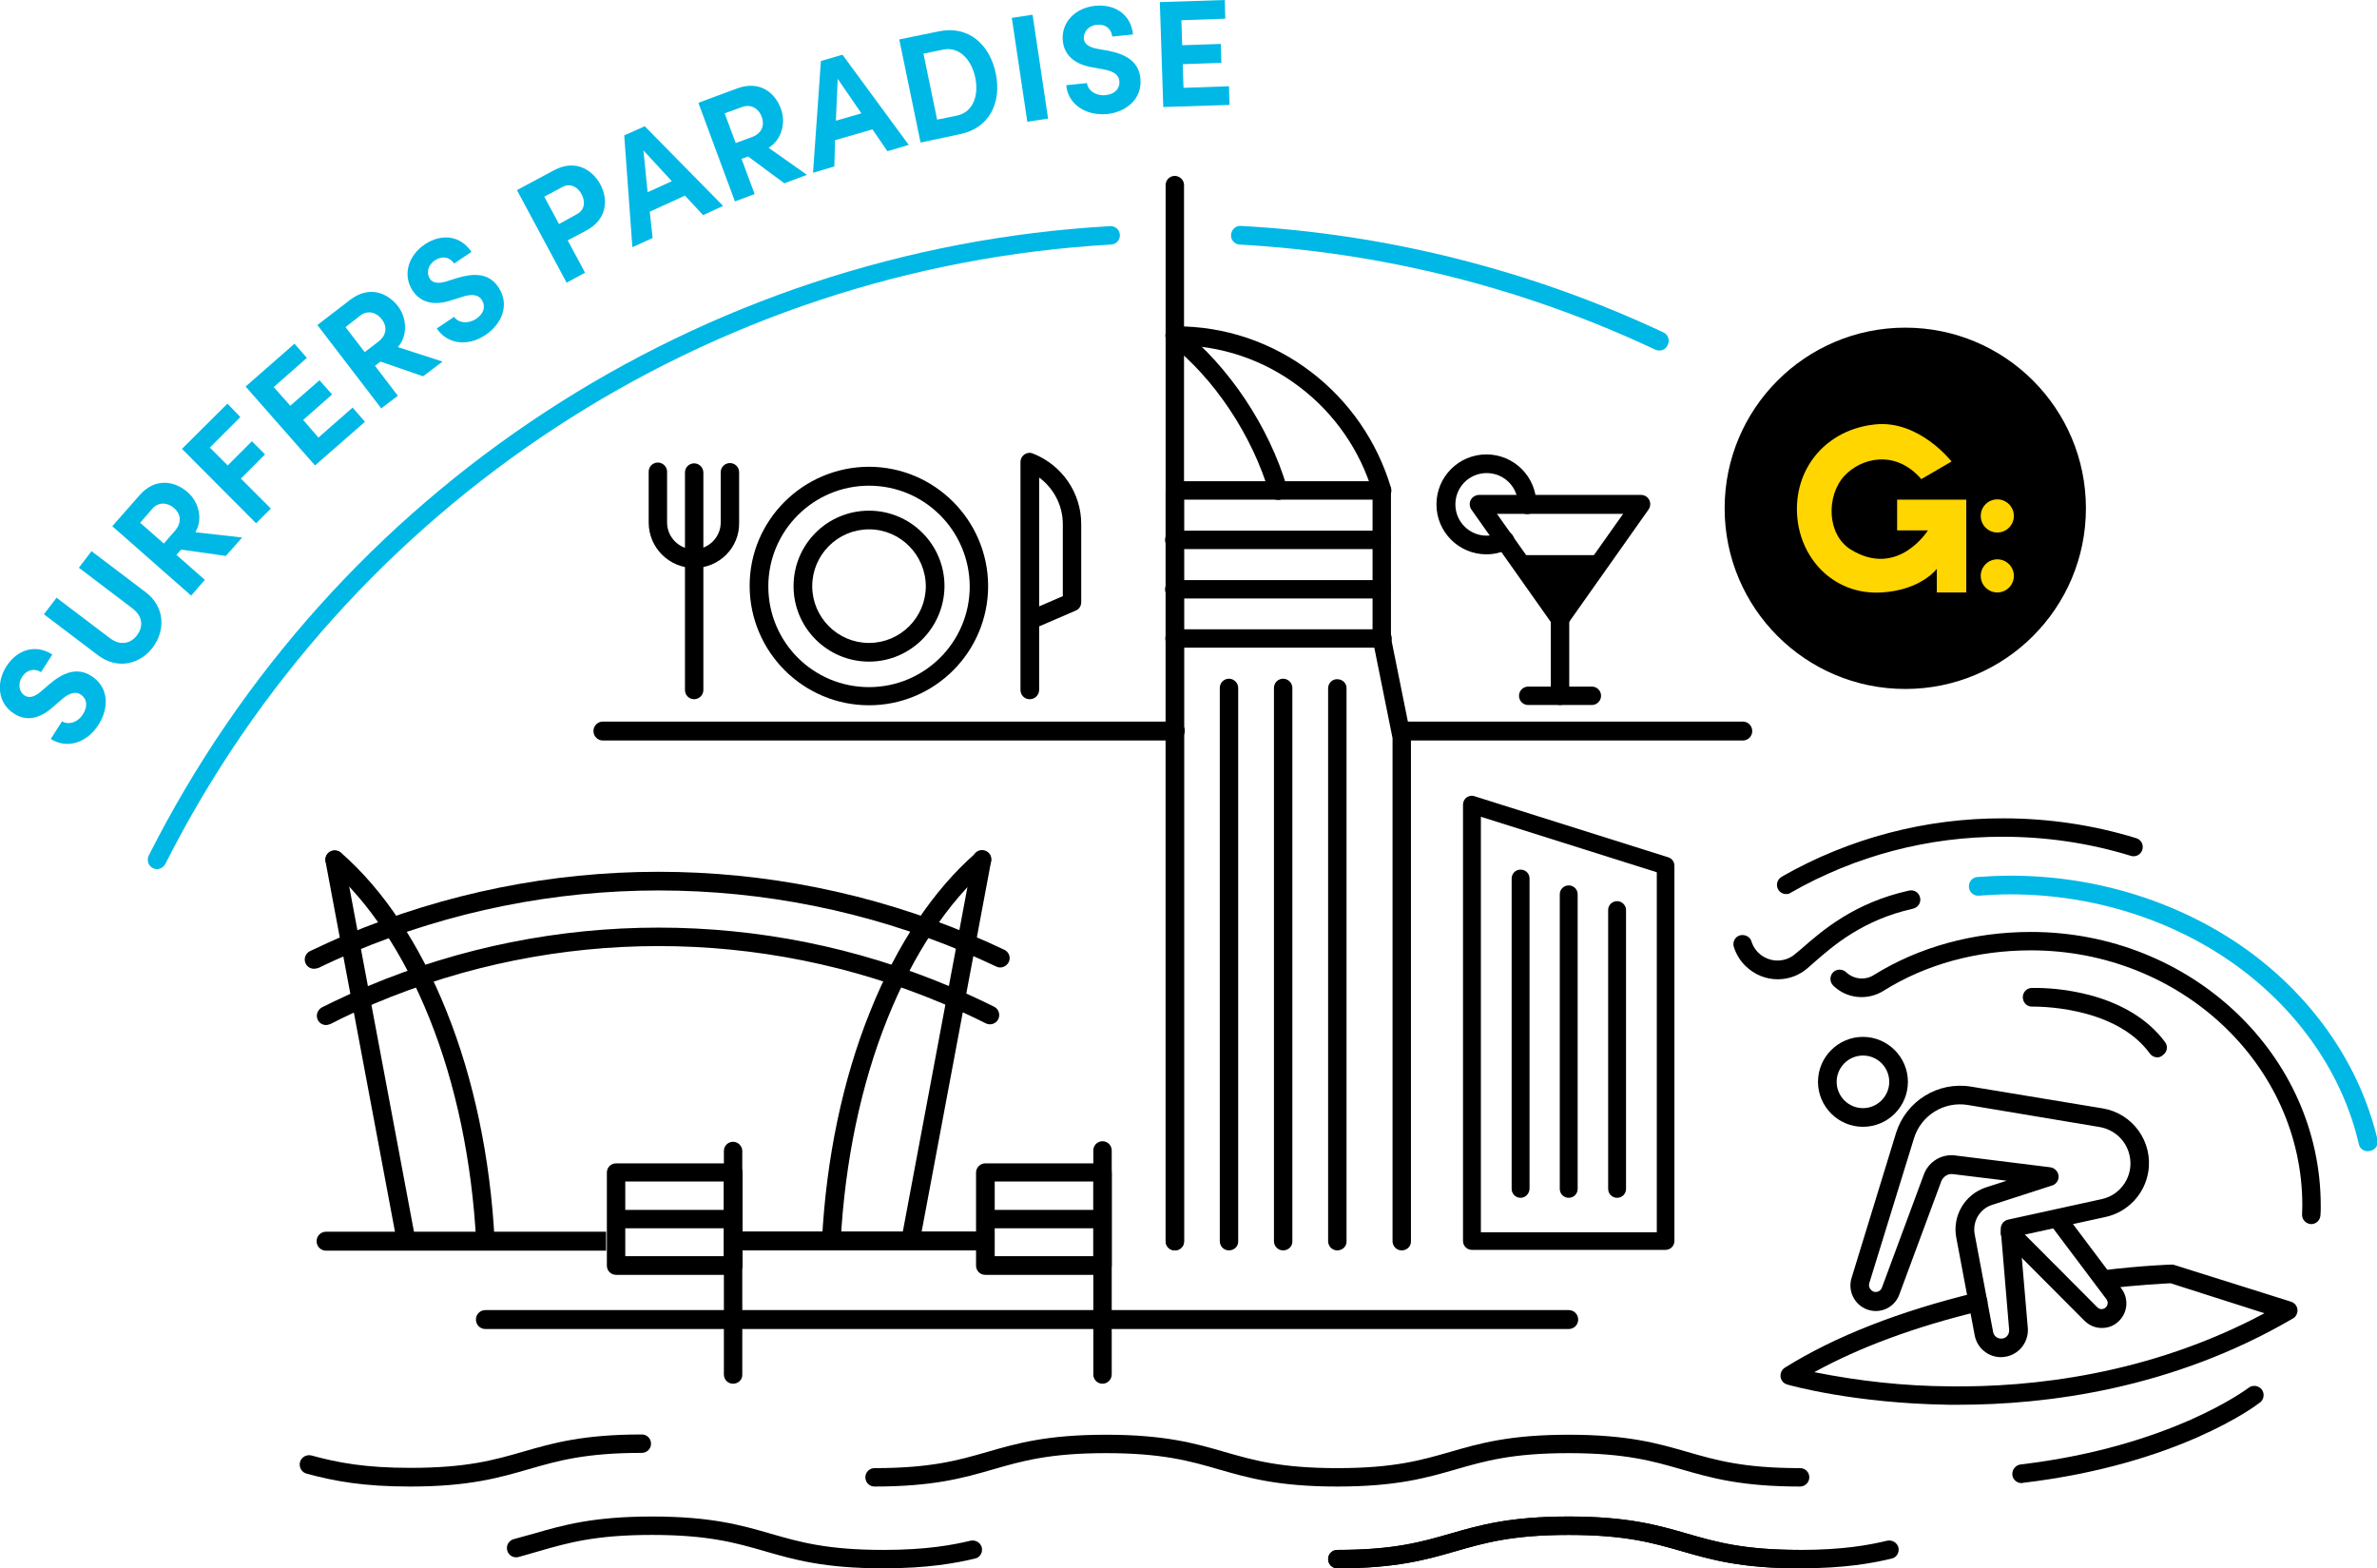 <?xml version="1.0" encoding="UTF-8"?>
<svg xmlns="http://www.w3.org/2000/svg" xmlns:xlink="http://www.w3.org/1999/xlink" version="1.1" id="Layer_1" x="0px" y="0px" viewBox="0 0 904 596.4" style="enable-background:new 0 0 904 596.4;" xml:space="preserve">
<style type="text/css">
	.st0{fill:#00B8E5;}
	.st1{fill:#FFD600;}
</style>
<path class="st0" d="M19.3,281l4.3-6.7c2.4,1.5,5.9,0.5,7.9-2.6s1.6-6-0.8-7.6c-1.8-1.2-4-0.7-6.8,1.5l-3.8,3.3  c-6.7,6-11.9,4.4-14.9,2.4c-6-3.9-6.8-11.7-2.7-18c4.1-6.3,11-8.5,17.4-4.4l-4.3,6.7c-2.3-1.5-5.3-1.1-7.2,1.8  c-1.7,2.6-1.2,5.7,1,7.1c0.8,0.5,2.7,1.4,6-1.4l3.5-3c4.7-4,10.2-6.7,15.9-3c6.7,4.3,6.7,12.3,2.6,18.6  C32.8,282.8,25.2,284.8,19.3,281z"></path>
<path class="st0" d="M37.3,249.2l-20.6-15.6l4.8-6.3l20.2,15.3c4.3,3.3,8.2,1.9,10.4-1s2.6-7-1.8-10.3L30,215.9l4.8-6.3l20.6,15.6  c7.3,5.5,7.6,14.5,2.7,21S44.6,254.7,37.3,249.2z"></path>
<path class="st0" d="M85.9,211.4l-17-2.4l-1.8,2l10.8,9.5l-5.2,6l-30-26.4l10.4-11.8c6-6.8,13.4-5.4,18.3-1.1  c4.3,3.8,5.8,10.4,2.9,15.2l17.8,2L85.9,211.4z M53.3,198.8l9,7.9l4.2-4.8c2.9-3.4,2.1-6.6-0.3-8.7s-5.9-2.5-8.3,0.3L53.3,198.8z"></path>
<path class="st0" d="M91.4,158.6l-11.6,11.6l6.8,6.8l9.2-9.2l5,5l-9.2,9.2l11.4,11.4l-5.6,5.6l-28.2-28.3l17.3-17.2L91.4,158.6z"></path>
<path class="st0" d="M121.1,166.4l13-11.4l4.7,5.4l-19,16.6l-26.4-30l18.6-16.3l4.7,5.4l-12.6,11.1l6.3,7.1l11.1-9.7l4.8,5.4  l-11,9.7L121.1,166.4z"></path>
<path class="st0" d="M160.9,143.1l-16.2-5.6l-2.1,1.6l8.7,11.4l-6.3,4.8l-24.3-31.7l12.5-9.6c7.2-5.5,14.2-2.7,18.2,2.5  c3.4,4.5,3.7,11.3-0.1,15.5l17,5.5L160.9,143.1z M131.4,124.4l7.3,9.5l5.1-3.9c3.5-2.7,3.4-6,1.4-8.6s-5.3-3.6-8.2-1.4L131.4,124.4z  "></path>
<path class="st0" d="M166.1,124.9l6.6-4.4c1.6,2.3,5.2,2.8,8.3,0.8s3.8-4.9,2.2-7.3c-1.2-1.8-3.4-2.3-6.8-1.3l-4.8,1.5  c-8.5,2.8-12.7-0.7-14.7-3.7c-3.9-6-1.6-13.4,4.7-17.6s13.5-3.4,17.7,2.9l-6.6,4.4c-1.6-2.4-4.4-3.1-7.3-1.2c-2.6,1.7-3.4,4.8-1.9,7  c0.5,0.8,1.9,2.3,6,1.1l4.4-1.4c6-1.8,12-2.1,15.7,3.6c4.4,6.6,1.2,14-5,18.1C177.8,132,170,130.8,166.1,124.9z"></path>
<path class="st0" d="M210.8,64.7c7.9-4.2,14.4-0.3,17.5,5.4s2.6,13.3-5.2,17.5l-7.2,3.8l6.6,12.3l-7,3.8l-18.9-35.2L210.8,64.7z   M219.3,81.5c3.4-1.8,3.2-5.1,1.9-7.6s-4-4.5-7.3-2.8l-6.9,3.7l5.6,10.4L219.3,81.5z"></path>
<path class="st0" d="M267.4,81.8l-6.9-7.4l-13.4,6.1l1.1,10l-7.7,3.5l-3.1-42.5l7.8-3.5L275,78.3L267.4,81.8z M246.3,73.1l9.2-4.2  l-10.8-11.7L246.3,73.1z"></path>
<path class="st0" d="M298.3,69.7l-13.8-10.2l-2.5,0.9l5,13.4l-7.5,2.8l-13.9-37.5l14.8-5.5c8.5-3.1,14.4,1.6,16.6,7.8  c2,5.3,0.2,11.9-4.7,14.8l14.6,10.3L298.3,69.7z M275.6,43.1l4.2,11.3l6-2.2c4.2-1.5,5-4.8,3.9-7.8s-4-5-7.5-3.7L275.6,43.1z"></path>
<path class="st0" d="M337.5,57.5l-5.7-8.3l-14.2,4.1l-0.3,10l-8.1,2.4l3-42.5l8.2-2.4l25.2,34.3L337.5,57.5z M317.9,45.9l9.7-2.8  l-9-13.1L317.9,45.9z"></path>
<path class="st0" d="M357.1,11.9c11.1-2.3,19.3,4.9,21.6,16s-2.4,20.8-13.5,23.1l-15.1,3.2L342,15L357.1,11.9z M363.8,44  c6.4-1.3,8.5-7.8,7.1-14.5s-6-12-12.4-10.6l-7.3,1.5l5.2,25.1L363.8,44z"></path>
<path class="st0" d="M390.7,46.3l-5.9-39.5l7.9-1.2l5.9,39.5L390.7,46.3z"></path>
<path class="st0" d="M405.5,32.4l7.9-0.8c0.3,2.8,3.3,4.9,6.9,4.6s5.7-2.5,5.4-5.4c-0.2-2.2-2-3.6-5.4-4.3l-4.9-0.9  c-8.8-1.5-10.9-6.6-11.2-10.1c-0.7-7.1,4.9-12.6,12.4-13.3s13.5,3.3,14.3,10.9l-7.9,0.8c-0.3-2.8-2.4-4.8-5.8-4.5  c-3.1,0.3-5.2,2.6-5,5.3c0.1,1,0.6,3,4.8,3.8l4.5,0.8c6.1,1.2,11.6,3.8,12.2,10.5c0.8,7.9-5.5,12.9-12.9,13.6  C412.4,44,406.1,39.3,405.5,32.4z"></path>
<path class="st0" d="M450.1,33.4l17.3-0.6l0.2,7.1l-25.2,0.8l-1.3-39.9L465.8,0l0.2,7.1l-16.7,0.6l0.3,9.5l14.7-0.5l0.2,7.2  l-14.7,0.5L450.1,33.4z"></path>
<path class="st0" d="M59.7,330.5c-2,0-3.5-1.6-3.5-3.6c0-0.5,0.1-1.1,0.4-1.6C126.9,186,266.3,94.8,422.2,86c2-0.1,3.6,1.4,3.7,3.3  c0.1,2-1.4,3.6-3.3,3.7c-153.3,8.7-290.4,98.5-359.7,235.5C62.2,329.8,61,330.5,59.7,330.5z"></path>
<path class="st0" d="M631.1,133.3c-0.5,0-1-0.1-1.5-0.3C579.9,109.6,526.1,96,471.3,93c-1.9-0.2-3.4-2-3.1-3.9  c0.2-1.8,1.7-3.2,3.5-3.2c55.7,3,110.4,16.8,160.9,40.5c1.8,0.8,2.5,2.9,1.7,4.7C633.7,132.5,632.5,133.3,631.1,133.3z"></path>
<path class="st0" d="M900.5,437.8c-1.6,0-3.1-1.1-3.4-2.7c-6.1-26.4-22.6-50.4-46.3-67.7c-24.2-17.6-54.8-27.3-86.2-27.3  c-4,0-8,0.2-12,0.5c-1.9,0.2-3.7-1.3-3.8-3.3s1.3-3.7,3.3-3.8l0,0c4.2-0.3,8.4-0.5,12.6-0.5c32.9,0,65,10.2,90.4,28.6  c25.1,18.3,42.5,43.8,49.1,71.8c0.4,1.9-0.7,3.8-2.6,4.2c0,0,0,0,0,0C901,437.7,900.7,437.8,900.5,437.8z"></path>
<path d="M761,516.1c-4.9,0-9.1-3.5-10-8.3l-7-37.1c-1.6-8.4,3.3-16.6,11.4-19.2l7.8-2.5l-20.4-2.5c-1.9-0.3-3.8,0.9-4.5,2.7  l-15.9,42.9c-1.7,5-7.2,7.7-12.2,5.9c-4.9-1.7-7.6-7.1-6-12.1l16.9-55.1c3.8-12.1,15.9-19.6,28.4-17.6l50.2,8.3  c11.4,1.9,19.2,12.7,17.3,24.2c-1.4,8.5-7.9,15.3-16.3,17.1l-32.5,7.1l3,35.1c0.4,5-2.9,9.6-7.8,10.8  C762.5,516,761.7,516.1,761,516.1z M742.2,439.3c0.5,0,0.9,0,1.4,0.1l36.2,4.5c1.9,0.3,3.3,2,3.1,4c-0.2,1.3-1.1,2.5-2.4,2.9  l-22.9,7.4c-4.7,1.5-7.5,6.3-6.6,11.2l7,37.1c0.3,1.7,1.9,2.8,3.6,2.5c0,0,0.1,0,0.1,0c1.5-0.3,2.5-1.7,2.4-3.3l-3.2-38.1  c-0.1-1.8,1-3.4,2.8-3.8l35.6-7.8c7.5-1.6,12.3-9.1,10.6-16.6c-1.2-5.6-5.7-9.8-11.3-10.8l-50.2-8.4c-9-1.5-17.8,3.9-20.5,12.7  L710.9,488c-0.4,1.3,0.4,2.7,1.7,3.2c0.2,0.1,0.4,0.1,0.6,0.1c1.1,0.1,2.1-0.6,2.5-1.6l15.9-42.9  C733.2,442.3,737.4,439.3,742.2,439.3z"></path>
<path d="M799.3,505c-2.5,0-4.8-1-6.6-2.8l-30.9-31c-1.3-1.5-1.2-3.7,0.3-5c1.3-1.2,3.4-1.2,4.7,0l30.9,31c0.6,0.6,1.5,0.8,2.3,0.5  c1.2-0.4,1.8-1.7,1.5-2.8c-0.1-0.2-0.2-0.5-0.3-0.7l-21.5-28.6c-1.1-1.6-0.8-3.8,0.8-4.9c1.5-1.1,3.7-0.8,4.8,0.7l21.5,28.6  c3.1,4.1,2.3,10-1.8,13.1C803.4,504.4,801.4,505,799.3,505L799.3,505z"></path>
<path d="M708.5,428.5c-9.4,0-17.1-7.7-17.1-17.1c0-9.4,7.7-17.1,17.1-17.1c9.4,0,17.1,7.7,17.1,17.1c0,0,0,0,0,0  C725.6,420.8,718,428.5,708.5,428.5z M708.5,401.4c-5.5,0-10,4.5-10,10s4.5,10,10,10s10-4.5,10-10  C718.5,405.9,714.1,401.4,708.5,401.4L708.5,401.4z"></path>
<path d="M744.9,534.2h-3.6c-36.1-0.5-60.6-7.4-61.6-7.7c-1.9-0.5-3-2.5-2.4-4.4c0.2-0.8,0.8-1.6,1.5-2c19.2-12,43.7-21.5,72.5-28.5  c1.9-0.5,3.8,0.6,4.4,2.5s-0.6,3.8-2.5,4.4c-0.1,0-0.2,0-0.3,0.1c-24.5,5.9-45.6,13.7-62.9,23.2c17,3.4,34.2,5.3,51.5,5.4  c30.7,0.4,75.7-4.3,119.7-27.8L825.5,488c-2.4,0.1-11.9,0.6-25.3,2.1c-2,0-3.6-1.5-3.6-3.5c0-1.7,1.1-3.2,2.8-3.5  c15.8-1.9,26.1-2.2,26.5-2.2c0.4,0,0.8,0,1.2,0.2l44.2,13.9c1.9,0.6,2.9,2.6,2.3,4.4c-0.3,0.9-0.8,1.6-1.6,2  C826,528.3,778.1,534.2,744.9,534.2z"></path>
<path d="M676.1,372.4c-4.6,0-8.9-1.8-12.2-5c-2.1-2-3.6-4.5-4.5-7.3c-0.6-1.9,0.5-3.9,2.3-4.4s3.9,0.5,4.4,2.3  c1.7,5.5,7.6,8.5,13,6.8c1.3-0.4,2.6-1.1,3.6-2l2.4-2c8-7,20.1-17.5,40.8-22.1c1.9-0.5,3.8,0.6,4.3,2.5c0.5,1.9-0.6,3.8-2.5,4.3  c-0.1,0-0.2,0-0.3,0.1c-18.9,4.2-30.2,14-37.6,20.5l-2.4,2.1C684.3,370.9,680.3,372.4,676.1,372.4z"></path>
<path d="M679.3,340c-2,0-3.5-1.6-3.5-3.5c0-1.3,0.7-2.4,1.8-3.1c25.7-14.7,54.8-22.3,84.3-22.2c17.1,0,34.1,2.5,50.4,7.5  c1.9,0.5,3,2.4,2.5,4.3c-0.5,1.9-2.4,3-4.3,2.5c-0.1,0-0.2-0.1-0.3-0.1c-15.7-4.8-32-7.2-48.4-7.2c-28.3-0.1-56.2,7.2-80.8,21.3  C680.5,339.9,679.9,340,679.3,340z"></path>
<path d="M879,465.5h-0.1c-1.9-0.1-3.5-1.7-3.4-3.7c0,0,0,0,0,0c0-1.1,0.1-2.2,0.1-3.4c0-53.5-46.3-97-103.2-97  c-20.6,0-40,5.3-56.1,15.4c-6.1,3.8-14,3-19.1-2c-1.4-1.4-1.4-3.6-0.1-5c1.3-1.4,3.6-1.4,5-0.1c2.8,2.7,7.2,3.2,10.5,1.1  c17.2-10.7,37.9-16.4,59.8-16.4c60.8,0,110.2,46.7,110.2,104.1c0,1.2,0,2.4-0.1,3.6C882.4,464,880.9,465.5,879,465.5z"></path>
<path d="M820.5,402.1c-1.1,0-2.2-0.5-2.9-1.5c-13.6-18.6-44.5-17.8-44.8-17.8c-2,0-3.5-1.6-3.5-3.6c0-1.8,1.4-3.4,3.3-3.5  c6.5-0.1,12.9,0.6,19.2,2c14,3.1,25,9.6,31.6,18.6c1.2,1.6,0.8,3.8-0.8,4.9C822,401.8,821.2,402.1,820.5,402.1L820.5,402.1z"></path>
<path d="M768.9,564c-2,0-3.6-1.5-3.6-3.5c0-1.8,1.4-3.4,3.2-3.6c57.3-6.8,86.3-28.9,86.6-29.1c1.5-1.2,3.7-1,5,0.5  c1.2,1.5,1,3.7-0.5,5c-0.1,0-0.1,0.1-0.2,0.1c-1.2,1-30.9,23.5-90.1,30.5L768.9,564z"></path>
<path d="M684.6,565.3c-22.5,0-33.9-3.3-45-6.5s-21.5-6.2-43-6.2s-31.9,3-43,6.2s-22.5,6.5-45,6.5c-22.5,0-33.9-3.3-45-6.5  s-21.5-6.2-43-6.2s-31.9,3-43,6.2s-22.5,6.5-45,6.5c-2,0-3.5-1.6-3.5-3.5c0-2,1.6-3.5,3.5-3.5c21.5,0,31.9-3,43-6.2s22.5-6.5,45-6.5  s33.9,3.3,45,6.5s21.5,6.2,43,6.2c21.5,0,31.9-3,43-6.2s22.5-6.5,45-6.5s33.9,3.3,45,6.5s21.5,6.2,43,6.2c2,0,3.5,1.6,3.5,3.5  C688.1,563.7,686.5,565.3,684.6,565.3z"></path>
<path d="M156,565.3c-17.8,0-28.6-2-39.4-4.9c-1.9-0.5-3-2.5-2.5-4.4c0.5-1.9,2.5-3,4.4-2.5c10.2,2.8,20.6,4.7,37.6,4.7  c21.5,0,31.9-3,43-6.2s22.5-6.5,45-6.5c2,0,3.5,1.6,3.5,3.5c0,2-1.6,3.5-3.5,3.5c-21.5,0-31.9,3-43,6.2S178.5,565.3,156,565.3z"></path>
<path d="M684.6,596.4c-22.5,0-33.9-3.3-45-6.5s-21.5-6.2-43-6.2s-31.9,3-43,6.2s-22.5,6.5-45,6.5c-2,0-3.5-1.6-3.5-3.5  c0-2,1.6-3.5,3.5-3.5c21.5,0,31.9-3,43-6.2s22.5-6.5,45-6.5s33.9,3.3,45,6.5s21.5,6.2,43,6.2c2,0,3.5,1.6,3.5,3.5  C688.1,594.8,686.5,596.4,684.6,596.4z"></path>
<path d="M684.6,596.4c-22.5,0-33.9-3.3-45-6.5s-21.5-6.2-43-6.2s-31.9,3-43,6.2s-22.5,6.5-45,6.5c-2,0-3.5-1.6-3.5-3.5  c0-2,1.6-3.5,3.5-3.5c21.5,0,31.9-3,43-6.2s22.5-6.5,45-6.5s33.9,3.3,45,6.5s21.5,6.2,43,6.2c16.5,0,26.4-1.9,33.1-3.5  c1.9-0.4,3.8,0.7,4.3,2.6c0.4,1.9-0.7,3.8-2.6,4.2C712.3,594.4,701.8,596.4,684.6,596.4z"></path>
<path d="M335.9,596.4c-22.5,0-33.9-3.3-45-6.5s-21.5-6.2-43-6.2s-31.9,3-43,6.2c-2.5,0.7-5.1,1.5-7.7,2.2c-1.9,0.5-3.8-0.6-4.3-2.5  c-0.5-1.9,0.6-3.8,2.5-4.3c0,0,0,0,0,0c2.6-0.7,5.1-1.4,7.6-2.1c11.1-3.2,22.5-6.5,45-6.5s33.9,3.3,45,6.5s21.5,6.2,43,6.2  c16.5,0,26.4-1.9,33.1-3.5c1.9-0.4,3.8,0.7,4.3,2.6c0.4,1.9-0.7,3.8-2.6,4.2C363.5,594.4,353.1,596.4,335.9,596.4z"></path>
<path d="M446.8,475.5c-2,0-3.5-1.6-3.5-3.5c0,0,0,0,0,0V70.6c-0.1-2,1.4-3.6,3.3-3.7s3.6,1.4,3.7,3.3c0,0.1,0,0.3,0,0.4v401.4  C450.4,473.9,448.8,475.5,446.8,475.5C446.9,475.5,446.8,475.5,446.8,475.5z"></path>
<path d="M446.8,475.5c-2,0-3.5-1.6-3.5-3.5c0,0,0,0,0,0V186.5c0-1.9,1.6-3.5,3.5-3.5c0,0,0,0,0,0h78.7c2,0.1,3.5,1.8,3.3,3.7  c-0.1,1.8-1.5,3.3-3.3,3.3h-75.2v281.9C450.4,473.9,448.8,475.5,446.8,475.5C446.9,475.5,446.8,475.5,446.8,475.5z"></path>
<path d="M467.4,475.5c-2,0-3.5-1.6-3.5-3.5V261.6c0-2,1.6-3.5,3.5-3.5c1.9,0,3.5,1.6,3.5,3.5v210.4  C471,473.9,469.4,475.5,467.4,475.5C467.5,475.5,467.4,475.5,467.4,475.5z"></path>
<path d="M488,475.5c-2,0-3.5-1.6-3.5-3.5c0,0,0,0,0,0V261.6c0-2,1.6-3.5,3.5-3.5c1.9,0,3.5,1.6,3.5,3.5v210.4  C491.6,473.9,490,475.5,488,475.5C488,475.5,488,475.5,488,475.5z"></path>
<path d="M508.6,475.5c-2,0-3.5-1.6-3.5-3.5V261.6c0.1-2,1.8-3.5,3.7-3.3c1.8,0.1,3.3,1.5,3.3,3.3v210.4  C512.2,473.9,510.6,475.5,508.6,475.5C508.6,475.5,508.6,475.5,508.6,475.5z"></path>
<path d="M533.1,475.5c-2,0-3.5-1.6-3.5-3.5V280.7l-7.5-37.2c0-0.2-0.1-0.5-0.1-0.7v-56.3c-0.1-2,1.4-3.6,3.3-3.7s3.6,1.4,3.7,3.3  c0,0.1,0,0.3,0,0.4v56l7.5,37.2c0,0.2,0.1,0.5,0.1,0.7v191.6C536.7,473.9,535.1,475.5,533.1,475.5  C533.1,475.5,533.1,475.5,533.1,475.5z"></path>
<path d="M525.5,208.8h-78.7c-2,0.1-3.6-1.4-3.7-3.3c-0.1-2,1.4-3.6,3.3-3.7c0.1,0,0.3,0,0.4,0h78.7c2,0.1,3.5,1.8,3.3,3.7  C528.8,207.3,527.3,208.7,525.5,208.8z"></path>
<path d="M525.5,227.6h-78.7c-2,0.1-3.6-1.4-3.7-3.3c-0.1-2,1.4-3.6,3.3-3.7c0.1,0,0.3,0,0.4,0h78.7c2,0.1,3.5,1.8,3.3,3.7  C528.8,226.1,527.3,227.5,525.5,227.6z"></path>
<path d="M525.6,246.3h-78.7c-2,0.1-3.6-1.4-3.7-3.3c-0.1-2,1.4-3.6,3.3-3.7c0.1,0,0.3,0,0.4,0h78.7c2-0.1,3.6,1.4,3.7,3.3  s-1.4,3.6-3.3,3.7C525.8,246.4,525.7,246.4,525.6,246.3z"></path>
<path d="M525.5,190.1c-1.6,0-3-1.1-3.4-2.6c-4.7-16-14.5-30.2-27.8-40.3c-13.6-10.4-30.2-16-47.3-15.9c-2,0-3.6-1.6-3.6-3.6  c0-2,1.6-3.6,3.6-3.6c18.7-0.1,36.8,6,51.7,17.4c14.5,11.1,25.1,26.5,30.3,44c0.6,1.9-0.5,3.9-2.4,4.4  C526.2,190.1,525.9,190.1,525.5,190.1z"></path>
<path d="M486.1,190.1c-1.6,0-3-1.1-3.4-2.6c-6.4-21.8-20.9-43.7-38-57c-1.6-1.2-2-3.4-0.8-5c1.2-1.6,3.4-2,5-0.8  c0.1,0.1,0.2,0.1,0.2,0.2c18.1,14.2,33.6,37.4,40.4,60.6c0.6,1.9-0.5,3.9-2.4,4.4C486.8,190.1,486.5,190.1,486.1,190.1z"></path>
<path d="M596.6,505.4h-412c-2,0-3.6-1.6-3.6-3.6c0-2,1.6-3.6,3.6-3.6h412c2,0,3.6,1.6,3.6,3.6S598.6,505.4,596.6,505.4  C596.6,505.4,596.6,505.4,596.6,505.4z"></path>
<path d="M633.4,475.3h-73.6c-1.9,0-3.4-1.5-3.4-3.4c0,0,0,0,0,0V306c0-1.9,1.5-3.4,3.4-3.4c0.3,0,0.7,0.1,1,0.2l73.6,23.2  c1.4,0.4,2.4,1.7,2.4,3.2v142.7C636.8,473.8,635.3,475.3,633.4,475.3C633.4,475.3,633.4,475.3,633.4,475.3z M563.2,468.6h66.9V331.7  l-66.9-21.1V468.6z"></path>
<path d="M578.3,455.5c-1.9,0-3.4-1.5-3.4-3.4l0,0V334.3c-0.1-1.9,1.3-3.5,3.2-3.6s3.5,1.3,3.6,3.2c0,0.1,0,0.2,0,0.4v117.8  C581.6,454,580.1,455.5,578.3,455.5z"></path>
<path d="M615,455.5c-1.9,0-3.4-1.5-3.4-3.4c0,0,0,0,0,0V345.9c0.1-1.9,1.7-3.3,3.6-3.2c1.7,0.1,3.1,1.5,3.2,3.2v106.2  C618.4,454,616.9,455.5,615,455.5z"></path>
<path d="M596.6,455.5c-1.9,0-3.4-1.5-3.4-3.4c0,0,0,0,0,0v-112c0-1.9,1.5-3.4,3.4-3.4s3.4,1.5,3.4,3.4c0,0,0,0,0,0v112  C600,454,598.5,455.5,596.6,455.5C596.6,455.5,596.6,455.5,596.6,455.5z"></path>
<path d="M419.3,484.8h-44.6c-2,0-3.5-1.6-3.5-3.5c0,0,0,0,0,0v-35.4c0-1.9,1.6-3.5,3.5-3.5c0,0,0,0,0,0h44.6c1.9,0,3.5,1.6,3.5,3.5  c0,0,0,0,0,0v35.4C422.8,483.2,421.2,484.8,419.3,484.8C419.3,484.8,419.3,484.8,419.3,484.8z M378.3,477.7h37.5v-28.4h-37.5V477.7z  "></path>
<path d="M415.9,467.1h-40.2c-2,0.1-3.6-1.4-3.7-3.3c-0.1-2,1.4-3.6,3.3-3.7c0.1,0,0.3,0,0.4,0h40.2c2-0.1,3.6,1.4,3.7,3.3  c0.1,2-1.4,3.6-3.3,3.7C416.2,467.1,416.1,467.1,415.9,467.1z"></path>
<path d="M419.3,526.2c-2,0-3.5-1.6-3.5-3.5v-85c-0.1-2,1.4-3.6,3.3-3.7c2-0.1,3.6,1.4,3.7,3.3c0,0.1,0,0.3,0,0.4v85  C422.8,524.6,421.2,526.2,419.3,526.2z"></path>
<path d="M154.5,475.5c-1.7,0-3.2-1.2-3.5-2.9l-27.2-145c-0.4-1.9,0.9-3.8,2.9-4.1s3.8,0.9,4.1,2.9l0,0l27.2,145  c0.4,1.9-0.9,3.8-2.8,4.1c0,0,0,0,0,0C155,475.5,154.8,475.5,154.5,475.5z"></path>
<path d="M184.6,475.5c-1.9,0-3.4-1.5-3.5-3.4c-1.6-30.4-7.7-59.8-17.8-84.9c-9.8-24.4-23-44.3-38.3-57.6c-1.5-1.3-1.6-3.5-0.4-5  c1.3-1.5,3.5-1.6,5-0.4c16.1,14,30,34.8,40.2,60.3c10.4,25.8,16.7,56,18.3,87.1c0.1,2-1.4,3.6-3.4,3.7L184.6,475.5z"></path>
<path d="M346.3,475.5c-0.2,0-0.4,0-0.7-0.1c-1.9-0.4-3.2-2.2-2.8-4.1c0,0,0,0,0,0l27.2-145c0.3-1.9,2-3.3,4-3c1.9,0.3,3.3,2,3,4  c0,0.1,0,0.2-0.1,0.4l-27.2,145C349.4,474.3,348,475.5,346.3,475.5z"></path>
<path d="M316.2,475.5H316c-1.9-0.1-3.4-1.8-3.4-3.7c0,0,0,0,0,0c1.6-31.2,7.9-61.3,18.3-87.1c10.2-25.5,24.1-46.3,40.2-60.3  c1.5-1.2,3.8-1,5,0.6c1.2,1.4,1,3.5-0.3,4.8c-15.3,13.2-28.5,33.2-38.3,57.6c-10.1,25.1-16.2,54.5-17.8,84.9  C319.6,474,318,475.5,316.2,475.5z"></path>
<path d="M124,389.8c-2,0-3.5-1.6-3.5-3.5c0-1.3,0.8-2.6,1.9-3.2c5.6-2.8,11.4-5.5,17.3-8c70.8-29.8,150.7-29.8,221.5,0  c5.7,2.4,11.4,5,17,7.8c1.7,0.9,2.3,3.1,1.4,4.8c-0.9,1.6-2.9,2.3-4.6,1.5c-5.4-2.7-11-5.3-16.5-7.6c-69.1-29.1-146.9-29.1-216,0  c-5.7,2.4-11.4,5-16.8,7.8C125.1,389.6,124.5,389.8,124,389.8z M119.4,368.4c-2,0-3.5-1.6-3.5-3.5c0-1.4,0.8-2.6,2-3.2  c4.4-2.1,8.9-4.2,13.5-6.1c76.1-32.1,161.9-32.1,238.1,0c4.3,1.8,8.5,3.7,12.7,5.7c1.7,1,2.3,3.1,1.3,4.8c-0.9,1.5-2.7,2.2-4.3,1.6  c-4.1-1.9-8.2-3.8-12.4-5.6c-74.4-31.3-158.2-31.3-232.5,0c-4.4,1.9-8.9,3.9-13.2,6C120.5,368.2,120,368.4,119.4,368.4z"></path>
<path d="M593.3,238.9c-1.1,0-2.2-0.6-2.9-1.5l-30.8-43.6c-1.1-1.6-0.8-3.8,0.8-4.9c0.6-0.4,1.3-0.7,2.1-0.7h61.6  c2,0,3.5,1.6,3.5,3.5c0,0.7-0.2,1.4-0.6,2l-30.8,43.6C595.5,238.4,594.4,239,593.3,238.9z M569.3,195.4l24,33.9l24-33.9H569.3z"></path>
<path d="M593.3,268.1c-1.9,0-3.5-1.6-3.5-3.5c0,0,0,0,0,0v-29.1c0-2,1.6-3.5,3.5-3.5c2,0,3.5,1.6,3.5,3.5l0,0v29.1  C596.8,266.5,595.2,268.1,593.3,268.1L593.3,268.1z"></path>
<path d="M565.3,210.8c-10.5,0-19-8.5-19-19s8.5-19,19-19s19,8.5,19,19l0,0c0.1,2-1.4,3.6-3.3,3.7s-3.6-1.4-3.7-3.3  c0-0.1,0-0.3,0-0.4c0-6.6-5.3-11.9-11.9-11.9c-6.6,0-11.9,5.3-11.9,11.9c0,6.6,5.3,11.9,11.9,11.9c1.9,0,3.7-0.4,5.3-1.3  c1.7-0.9,3.9-0.2,4.8,1.5s0.2,3.9-1.5,4.8c0,0-0.1,0-0.1,0C571.2,210.1,568.2,210.8,565.3,210.8z"></path>
<path d="M447,281.6H229.3c-2,0-3.6-1.6-3.6-3.6c0-2,1.6-3.6,3.6-3.6H447c2,0,3.6,1.6,3.6,3.6C450.5,280,448.9,281.6,447,281.6z"></path>
<path d="M662.8,281.6H533.1c-2,0-3.6-1.6-3.6-3.6c0-2,1.6-3.6,3.6-3.6h129.7c2,0,3.6,1.6,3.6,3.6S664.8,281.6,662.8,281.6  C662.8,281.6,662.8,281.6,662.8,281.6z"></path>
<path d="M264,265.9c-2,0-3.5-1.6-3.5-3.5v-82.7c0-2,1.6-3.5,3.5-3.5c1.9,0,3.5,1.6,3.5,3.5v82.7C267.5,264.3,265.9,265.9,264,265.9z  "></path>
<path d="M264,216c-9.5,0-17.3-7.7-17.3-17.3v-19.1c-0.1-2,1.4-3.6,3.3-3.7s3.6,1.4,3.7,3.3c0,0.1,0,0.3,0,0.4v19.1  c0,5.6,4.6,10.2,10.2,10.2s10.2-4.6,10.2-10.2v-19.1c0-2,1.6-3.5,3.5-3.5c2,0,3.5,1.6,3.5,3.5c0,0,0,0,0,0v19.1  C281.3,208.3,273.5,216,264,216z"></path>
<path d="M391.6,265.9c-2,0-3.5-1.6-3.5-3.5v-86.7c0-2,1.6-3.5,3.5-3.5c0.4,0,0.9,0.1,1.3,0.3c11.1,4.4,18.4,15.1,18.3,27V229  c0,1.4-0.8,2.7-2.1,3.2l-13.9,6v24.1C395.2,264.3,393.6,265.9,391.6,265.9C391.6,265.9,391.6,265.9,391.6,265.9z M395.2,181.6v49  l9-3.9v-27.4C404.2,192.3,400.8,185.7,395.2,181.6L395.2,181.6z"></path>
<path d="M605.4,268.1h-24.2c-2,0-3.5-1.6-3.5-3.5c0-2,1.6-3.5,3.5-3.5c0,0,0,0,0,0h24.2c2,0,3.5,1.6,3.5,3.5  C608.9,266.5,607.3,268.1,605.4,268.1z"></path>
<path d="M330.5,268.2c-25,0-45.3-20.3-45.4-45.3s20.3-45.3,45.3-45.4c25,0,45.3,20.3,45.4,45.3c0,0,0,0,0,0  C375.8,247.9,355.5,268.2,330.5,268.2z M330.5,184.7c-21.1,0-38.3,17.1-38.3,38.3s17.1,38.3,38.3,38.3c21.1,0,38.3-17.1,38.3-38.3  c0,0,0,0,0,0C368.7,201.8,351.6,184.7,330.5,184.7z"></path>
<path d="M330.5,251.6c-15.8,0-28.7-12.8-28.7-28.7s12.8-28.7,28.7-28.7c15.8,0,28.7,12.8,28.7,28.7c0,0,0,0,0,0  C359.1,238.7,346.3,251.6,330.5,251.6z M330.5,201.3c-11.9,0-21.6,9.7-21.6,21.6s9.7,21.6,21.6,21.6s21.6-9.7,21.6-21.6l0,0  C352,211,342.4,201.3,330.5,201.3L330.5,201.3z"></path>
<path d="M230.4,468.4H124c-2,0-3.6,1.6-3.6,3.6c0,2,1.6,3.6,3.6,3.6h106.5V468.4z"></path>
<rect x="280.4" y="468.3" width="92.1" height="7.2"></rect>
<path d="M278.8,484.8h-44.5c-2,0-3.5-1.6-3.5-3.5v-35.4c0-2,1.6-3.5,3.5-3.5l0,0h44.6c2,0,3.5,1.6,3.5,3.5c0,0,0,0,0,0v35.4  C282.4,483.2,280.8,484.8,278.8,484.8C278.9,484.8,278.8,484.8,278.8,484.8z M237.8,477.7h37.5v-28.4h-37.5L237.8,477.7z"></path>
<path d="M275.5,467.1h-40.2c-2-0.1-3.5-1.8-3.3-3.7c0.1-1.8,1.5-3.3,3.3-3.3h40.3c2-0.1,3.6,1.4,3.7,3.3c0.1,2-1.4,3.6-3.3,3.7  C275.8,467.1,275.7,467.1,275.5,467.1L275.5,467.1z"></path>
<path d="M278.8,526.2c-2,0-3.5-1.6-3.5-3.5v-85c0-2,1.6-3.5,3.5-3.5c1.9,0,3.5,1.6,3.5,3.5v85C282.4,524.6,280.8,526.2,278.8,526.2z  "></path>
<polygon points="577.1,211.1 609.4,211.1 593,230.5 "></polygon>
<g>
	<circle cx="724.6" cy="193.3" r="68.7"></circle>
	<g>
		<path class="st1" d="M730.7,182.2l11.5-6.7c0,0-12.4-15.9-29.1-14.1c-18.1,1.9-30.2,15.9-29.7,33.2s13.7,31.8,32.2,30.7    c15.1-0.9,21-9,21-9v9h11.2v-35.3h-26.3v11.7h11.7c0,0-11.4,18.3-29.3,7.3c-9.2-5.7-9.4-20.4-2.5-28    C707.7,174.2,720.7,170.7,730.7,182.2z"></path>
		<circle class="st1" cx="759.6" cy="196.2" r="6.3"></circle>
		<circle class="st1" cx="759.6" cy="219" r="6.3"></circle>
	</g>
</g>
</svg>

